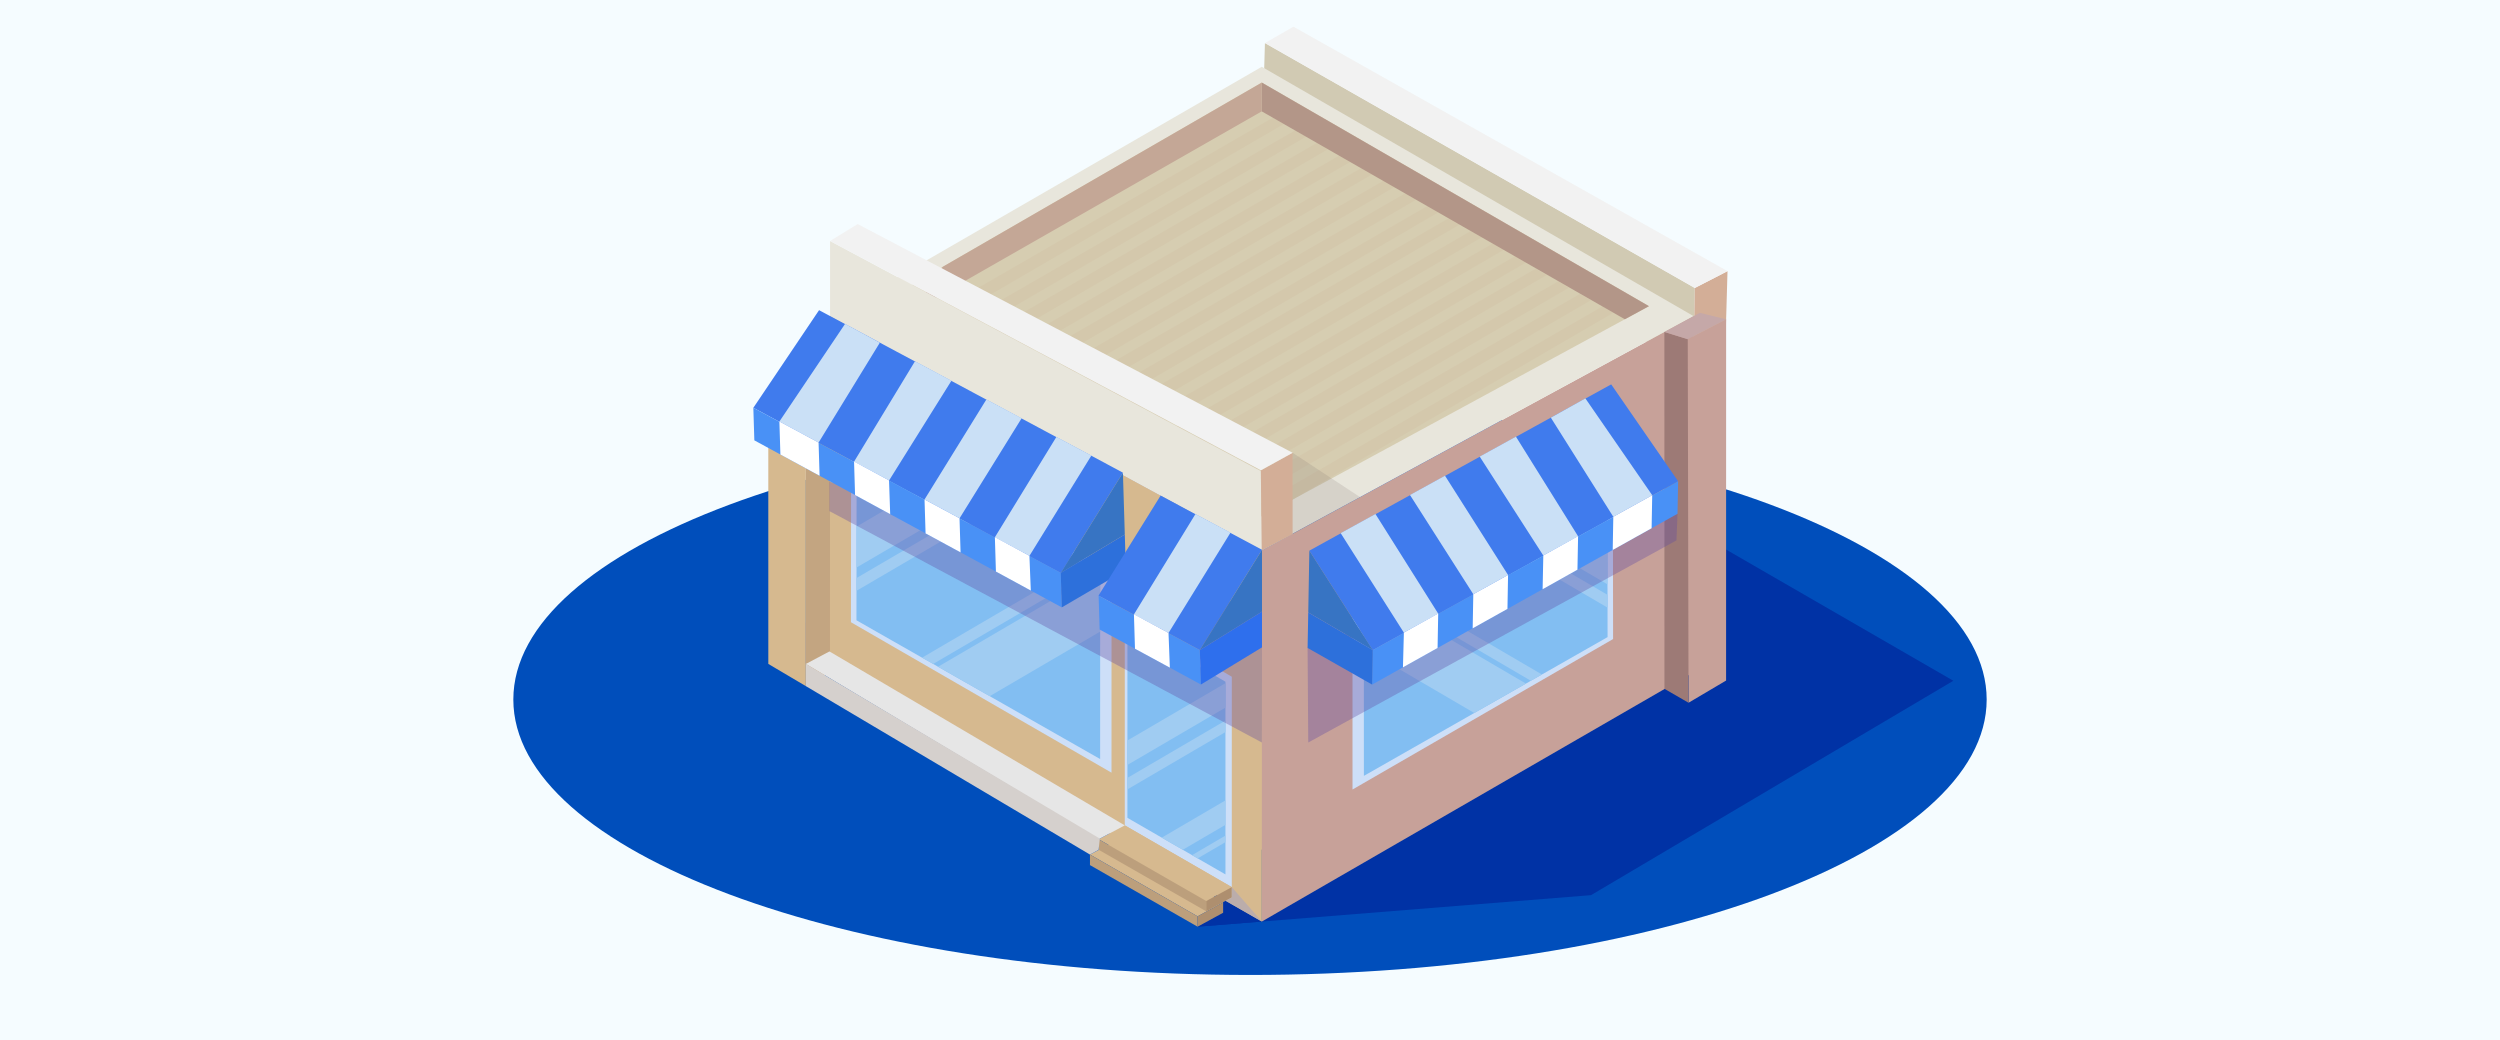 <?xml version="1.0" encoding="UTF-8"?> <svg xmlns="http://www.w3.org/2000/svg" width="375" height="156" fill="none" viewBox="0 0 375 156"><path d="M375 0H0v156h375V0z" fill="#F5FCFF"></path><path d="M187.5 146.244c61.027 0 110.5-18.496 110.5-41.313 0-22.816-49.473-41.312-110.5-41.312S77 82.115 77 104.93c0 22.817 49.473 41.313 110.5 41.313z" fill="#004EBB"></path><g clip-path="url(#clip0)"><path d="M179.636 139.002l9.641-.77-4.509-5.165v1.545l-1.299.752v1.55l-3.833 2.088z" fill="#0032A5"></path><path d="M179.636 139.002l9.641-.77-4.509-5.165v1.545l-1.299.752v1.55l-3.833 2.088z" fill="#0032A5"></path><path d="M189.277 138.232l49.378-3.96L293 102.114 179.528 36.602l-62.62 60.607 72.369 41.023z" fill="#0032A5"></path><path d="M254.004 55.382l.217-12.188L189.74 6.457l-.331 11.417 64.595 37.508z" fill="#D1CAB3"></path><path d="M254.004 55.382l4.768-2.353.355-12.358-4.905 2.524-.218 12.187z" fill="#D3AE97"></path><path d="M189.74 6.457L194.017 4l65.11 36.671-4.905 2.523L189.74 6.457z" fill="#F2F2F2"></path><path d="M120.882 102.921l-5.633-3.331-.004-36.043 5.637 4.736v34.638z" fill="#D6B98F"></path><path d="M124.502 100.833l-3.62 2.089V60.897l3.625 3.317-.005 36.619z" fill="#C3A581"></path><path d="M254.037 90.144l-.009 10.694-60.867 35.145-1.569.912-2.315 1.337v-10.755l-64.779-37.333.009-42.73 64.765 35.155 64.756-35.15.009 42.725z" fill="#C7A199"></path><path d="M124.507 47.414l64.76-37.398 64.765 37.403-64.76 35.15-64.765-35.155z" fill="#E8E6DC"></path><path d="M189.277 127.477v10.755l-64.779-37.394V90.144l.009-42.73 64.765 35.155.005 44.908z" fill="#D6B98F"></path><path d="M127.678 63.227l-.038 30.107 39.086 22.569.005-30.088-39.053-22.588z" fill="#CDDFF8"></path><path d="M165.025 86.108v8.63l-.005 19.119-16.563-9.432-7.75-4.409-.733-.425-1.663-.94-9.844-5.61.005-4.419V86.71l.005-1.579.004-6.138.015-13.72 11.861 6.768 5.316 3.034 1.371.775 1.654.945 13.662 7.797 1.649.94.747.421.269.156z" fill="#82BEF2"></path><path d="M165.025 86.108v8.63l-16.568 9.687-7.75-4.409 24.048-14.064.27.156zM145.673 75.073L128.477 85.13l.004-6.139 11.876-6.951 5.316 3.033zM164.009 85.532L139.974 99.59l-1.663-.94 24.048-14.06 1.65.94zM148.697 76.794l-20.225 11.828v-1.914l18.571-10.86 1.654.946z" fill="#A0CCF2"></path><path d="M241.925 65.75l.038 30.107-39.086 22.57-.004-30.088 39.052-22.589z" fill="#CDDFF8"></path><path d="M204.574 88.632v8.629l.009 19.12 16.559-9.433 7.75-4.409.737-.425 1.659-.94 9.848-5.61-.005-4.418v-1.914l-.009-1.578-.005-6.14-.014-13.718-11.861 6.772-5.312 3.03-1.37.774-1.654.945-13.667 7.798-1.649.94-.747.42-.269.157z" fill="#82BEF2"></path><path d="M204.574 88.632v8.629l16.568 9.687 7.75-4.409-24.049-14.063-.269.156zM223.93 77.597l17.192 10.056-.005-6.138-11.875-6.947-5.312 3.029zM205.59 88.055l24.039 14.059 1.659-.94-24.049-14.06-1.649.941zM220.906 79.317l20.226 11.829v-1.914l-18.572-10.86-1.654.945z" fill="#A0CCF2"></path><path d="M247.345 45.926l-54.217 29.431-.042.02-3.814 2.074-1.772-.964-1.512-.818h-.01l-1.9-1.035-1.46-.794-1.904-1.03-1.517-.827-1.9-1.03-1.38-.751-1.909-1.035-1.507-.818-1.91-1.035-1.455-.798h-.01l-1.899-1.03h-.005l-1.503-.823h-.009l-1.905-1.03-1.375-.751-1.899-1.035h-.01l-1.507-.823-1.91-1.035-1.465-.793-1.899-1.03-1.517-.828-1.9-1.03-1.465-.794-1.904-1.035-1.517-.822-1.905-1.035-1.46-.794-1.909-1.03-1.517-.827-1.9-1.03-5.557-3.015 58.083-33.543 58.073 33.543z" fill="#D6CDB1"></path><path d="M192.565 18.602l-53.919 31.37-1.9-1.03 54.184-31.294 1.635.954zM195.944 20.478l-53.877 31.35-1.9-1.03 54.142-31.27 1.635.95zM199.233 22.36l-53.796 31.297-1.905-1.035 54.057-31.217 1.644.954zM202.617 24.235l-53.759 31.28-1.904-1.035 54.019-31.2 1.644.955zM205.892 26.111L152.218 57.34l-1.89-1.026 53.933-31.151 1.631.95zM209.276 27.992l-53.637 31.204-1.899-1.03 53.901-31.128 1.635.954zM212.565 29.868l-53.551 31.156-1.91-1.035 53.816-31.075 1.645.954zM215.943 31.744L162.43 62.881l-1.9-1.035 53.769-31.056 1.644.954zM231.987 41.262l-52.79 30.721-1.9-1.03 53.05-30.641 1.64.95zM235.366 43.138l-52.748 30.703-1.904-1.03 53.017-30.618 1.635.945zM238.655 45.014l-52.667 30.655h-.01l-1.899-1.035 52.932-30.565 1.644.945zM242.034 46.895l-48.906 28.463-.042.019-3.814 2.074-1.772-.964 52.889-30.542 1.645.95zM219.143 33.568l-53.424 31.095h-.009l-1.905-1.03 53.702-31.01 1.636.945zM222.521 35.45l-53.385 31.066h-.01l-1.899-1.03 53.659-30.987 1.635.95zM225.815 37.325L172.5 68.349l-1.909-1.035 53.575-30.934 1.649.945zM229.194 39.202l-53.277 31-1.909-1.035 53.541-30.91 1.645.945z" fill="#D4C8AC"></path><path d="M189.267 12.383l-.009 4.32 54.468 31.189 3.619-1.966-58.078-33.543z" fill="#B39688"></path><path d="M189.267 12.383l-.009 4.32-52.186 29.823 4.31-6.488 47.885-27.655z" fill="#C4A796"></path><path d="M189.258 82.569l-.133-11.91-64.618-34.51v11.265l64.751 35.154z" fill="#E8E6DC"></path><path d="M189.257 82.569l4.641-2.453V67.919l-4.768 2.627.127 12.022z" fill="#D3AE97"></path><path d="M124.507 36.148l4.144-2.542 65.247 34.313-4.768 2.627-64.623-34.398z" fill="#F2F2F2"></path><path d="M253.281 105.412l5.633-3.331.005-54.19-5.756 2.987.118 54.534z" fill="#C7A199"></path><path d="M249.666 103.324l3.615 2.088-.118-54.534-3.507-1.087.01 53.533z" fill="#9D7A76"></path><path d="M249.656 49.791l3.507 1.087 5.756-2.986-3.961-.97-5.302 2.87z" fill="#C5A8A8"></path><path d="M168.72 92.247l-.005 31.557 16.053 9.263v-31.558l-16.048-9.262z" fill="#CDDFF8"></path><path d="M183.819 102.256v28.906l-4.173-2.405-.841-.487-1.39-.803-3.152-1.819-5.151-2.973v-11.601l.005-17.31 14.702 8.492z" fill="#82BEF2"></path><path d="M183.819 102.473v3.667l-14.707 8.601v-3.667l14.707-8.601zM183.818 120.057v3.667l-6.403 3.743-3.152-1.819 9.555-5.591zM183.819 125.336v.983l-4.173 2.438-.841-.486 5.014-2.935zM183.819 108.083v1.724l-14.707 8.601v-1.725l14.707-8.6z" fill="#A0CCF2"></path><path opacity=".35" d="M124.417 72.257v4.414l64.864 34.705.019-19.635-64.883-19.484z" fill="#614CA0"></path><path d="M168.437 70.9l-9.324 15.038-6.885-3.69-4.079-2.203-6.913-3.71-5.094-2.731-6.588-3.54-4.461-2.396-6.503-3.492-5.59-3.005 9.858-14.645 5.6 2.986 5.996 3.214 4.981 2.66 6.087 3.256 5.595 2.996 6.413 3.431 4.603 2.453 6.304 3.379z" fill="#407BED"></path><path d="M168.437 70.9l.283 9.273-9.607 5.765 9.324-15.037z" fill="#3774C3"></path><path d="M116.908 63.226l5.879 3.162 9.187-14.985-5.213-2.822-9.853 14.645zM128.108 69.247l5.255 2.816 9.352-14.957-5.468-2.92-9.139 15.06zM138.679 74.922l5.255 2.821 9.31-15.003-5.284-2.826-9.281 15.008zM149.231 80.589l5.184 2.788 9.291-15.042-5.245-2.802-9.23 15.056z" fill="#CAE0F6"></path><path d="M159.113 85.938l.156 5.17-4.65-2.529-5.231-2.845-5.303-2.878-5.25-2.85-5.307-2.882-5.269-2.868-5.321-2.888-5.879-3.19-3.908-2.126L113 61.17l3.913 2.099v.009l5.874 3.152 5.321 2.854 5.25 2.822 5.321 2.859 5.25 2.82 5.303 2.84v.01l5.184 2.779 4.697 2.523z" fill="#4991F6"></path><path d="M159.269 91.108l9.612-5.62-.161-5.316-9.607 5.766.156 5.17z" fill="#2D70DB"></path><path d="M122.787 66.388l.151 4.98-5.879-3.189-.151-4.952 5.879 3.161zM133.528 77.124l-5.269-2.868-.151-5.033.005.005 5.245 2.835v.043l.17 5.018zM143.929 77.744l.156 5.113-5.25-2.85-.156-5.085 5.25 2.822zM154.619 88.58l-5.232-2.846-.156-5.17.005.005 5.179 2.802v.053l.204 5.155z" fill="#fff"></path><path d="M189.3 82.465l-9.328 15.046-4.693-2.518v-.005l-5.184-2.779v-.01h-.005l-5.297-2.844v-.047l9.3-14.976 4.3 2.306.912.482 3.691 1.975 1.555.832 4.749 2.538z" fill="#407BED"></path><path d="M189.3 82.47v9.271l-9.323 5.77L189.3 82.47z" fill="#3774C3"></path><path d="M170.09 92.157l5.189 2.788 9.291-15.042-5.25-2.802-9.23 15.056z" fill="#CAE0F6"></path><path d="M180.128 102.677l-4.646-2.524-5.236-2.845-5.255-2.854-.047-.024-.151-5.075 5.297 2.845h.005v.01l5.184 2.778 4.693 2.523.156 5.166z" fill="#4991F6"></path><path d="M180.133 102.681l9.167-5.576V91.74l-9.323 5.77.156 5.17z" fill="#2E6FED"></path><path d="M175.478 100.148l-5.232-2.84-.156-5.174.01.004 5.174 2.803.005.052.199 5.155z" fill="#fff"></path><path d="M167.416 126.102l-3.922 2.084 16.142 9.267 3.833-2.089-16.053-9.262z" fill="#D6B98F"></path><path d="M163.494 128.186v1.578l16.142 9.239v-1.55l-16.142-9.267z" fill="#BC9F7C"></path><path d="M179.637 137.453l3.832-2.089v1.55l-3.832 2.089v-1.55z" fill="#AE8F6F"></path><path d="M168.715 123.805l-3.922 2.079 16.143 9.272 3.832-2.089-16.053-9.262z" fill="#D6B98F"></path><path d="M164.793 125.884v1.583l16.143 9.234v-1.546l-16.143-9.271z" fill="#BC9F7C"></path><path d="M180.936 135.156l3.833-2.089v1.546l-3.833 2.088v-1.545z" fill="#AE8F6F"></path><path d="M168.715 123.805l-44.298-26.09-3.535 1.875 43.911 26.294 3.922-2.079z" fill="#E6E6E6"></path><path d="M120.882 99.59v3.332l42.612 25.263 1.299-.718.18-1.678-44.091-26.199z" fill="#D5D0CD"></path><path opacity=".16" d="M193.898 67.92l10.113 6.648-10.113 5.548V67.92z" fill="#766565"></path><path opacity=".35" d="M196.138 97.19l.1 14.186 55.233-30.315.156-3.998-55.489 20.126z" fill="#614CA0"></path><path d="M196.403 82.597l9.513 14.92 6.838-3.781 4.05-2.25 6.871-3.79 5.056-2.797 6.541-3.62 4.437-2.453 6.455-3.572 5.553-3.072-10.037-14.527-5.563 3.063-5.959 3.284-4.947 2.722-6.044 3.327-5.563 3.067-6.365 3.51-4.574 2.515-6.262 3.454z" fill="#407BED"></path><path d="M196.403 82.593l-.165 9.276 9.678 5.647-9.513-14.923z" fill="#3774C3"></path><path d="M247.837 74.285l-5.841 3.232-9.371-14.871 5.18-2.888 10.032 14.527zM236.713 80.442l-5.222 2.883-9.536-14.838 5.434-2.992 9.324 14.947zM226.208 86.25l-5.213 2.883-9.498-14.886 5.25-2.892 9.461 14.895zM215.731 92.044l-5.151 2.85-9.48-14.925 5.217-2.868 9.414 14.943z" fill="#CAE0F6"></path><path d="M205.916 97.516l-.095 5.17 4.622-2.585 5.193-2.906 5.265-2.945 5.217-2.915 5.274-2.95 5.226-2.929 5.288-2.958 5.837-3.261 3.884-2.174.09-4.881-3.885 2.145v.005l-5.836 3.227-5.288 2.92-5.212 2.888-5.288 2.92-5.213 2.888-5.264 2.906v.01l-5.151 2.845-4.664 2.58z" fill="#4991F6"></path><path d="M205.821 102.69l-9.683-5.5.1-5.321 9.678 5.647-.095 5.174z" fill="#2D70DB"></path><path d="M241.996 77.517l-.09 4.98 5.836-3.26.09-4.952-5.836 3.232zM231.392 88.386l5.226-2.93.095-5.042-.01.01-5.207 2.901v.043l-.104 5.018zM220.995 89.133l-.094 5.118 5.217-2.916.09-5.09-5.213 2.888zM210.443 100.101l5.193-2.906.095-5.174-.01.004-5.141 2.869v.047l-.137 5.16z" fill="#fff"></path><path d="M189.277 138.232l-4.508-5.165v1.545l-.941.515 5.449 3.105z" fill="#BBADAB"></path></g><defs><clipPath id="clip0"><path fill="#fff" transform="translate(113 4)" d="M0 0h180v135.002H0z"></path></clipPath></defs></svg> 